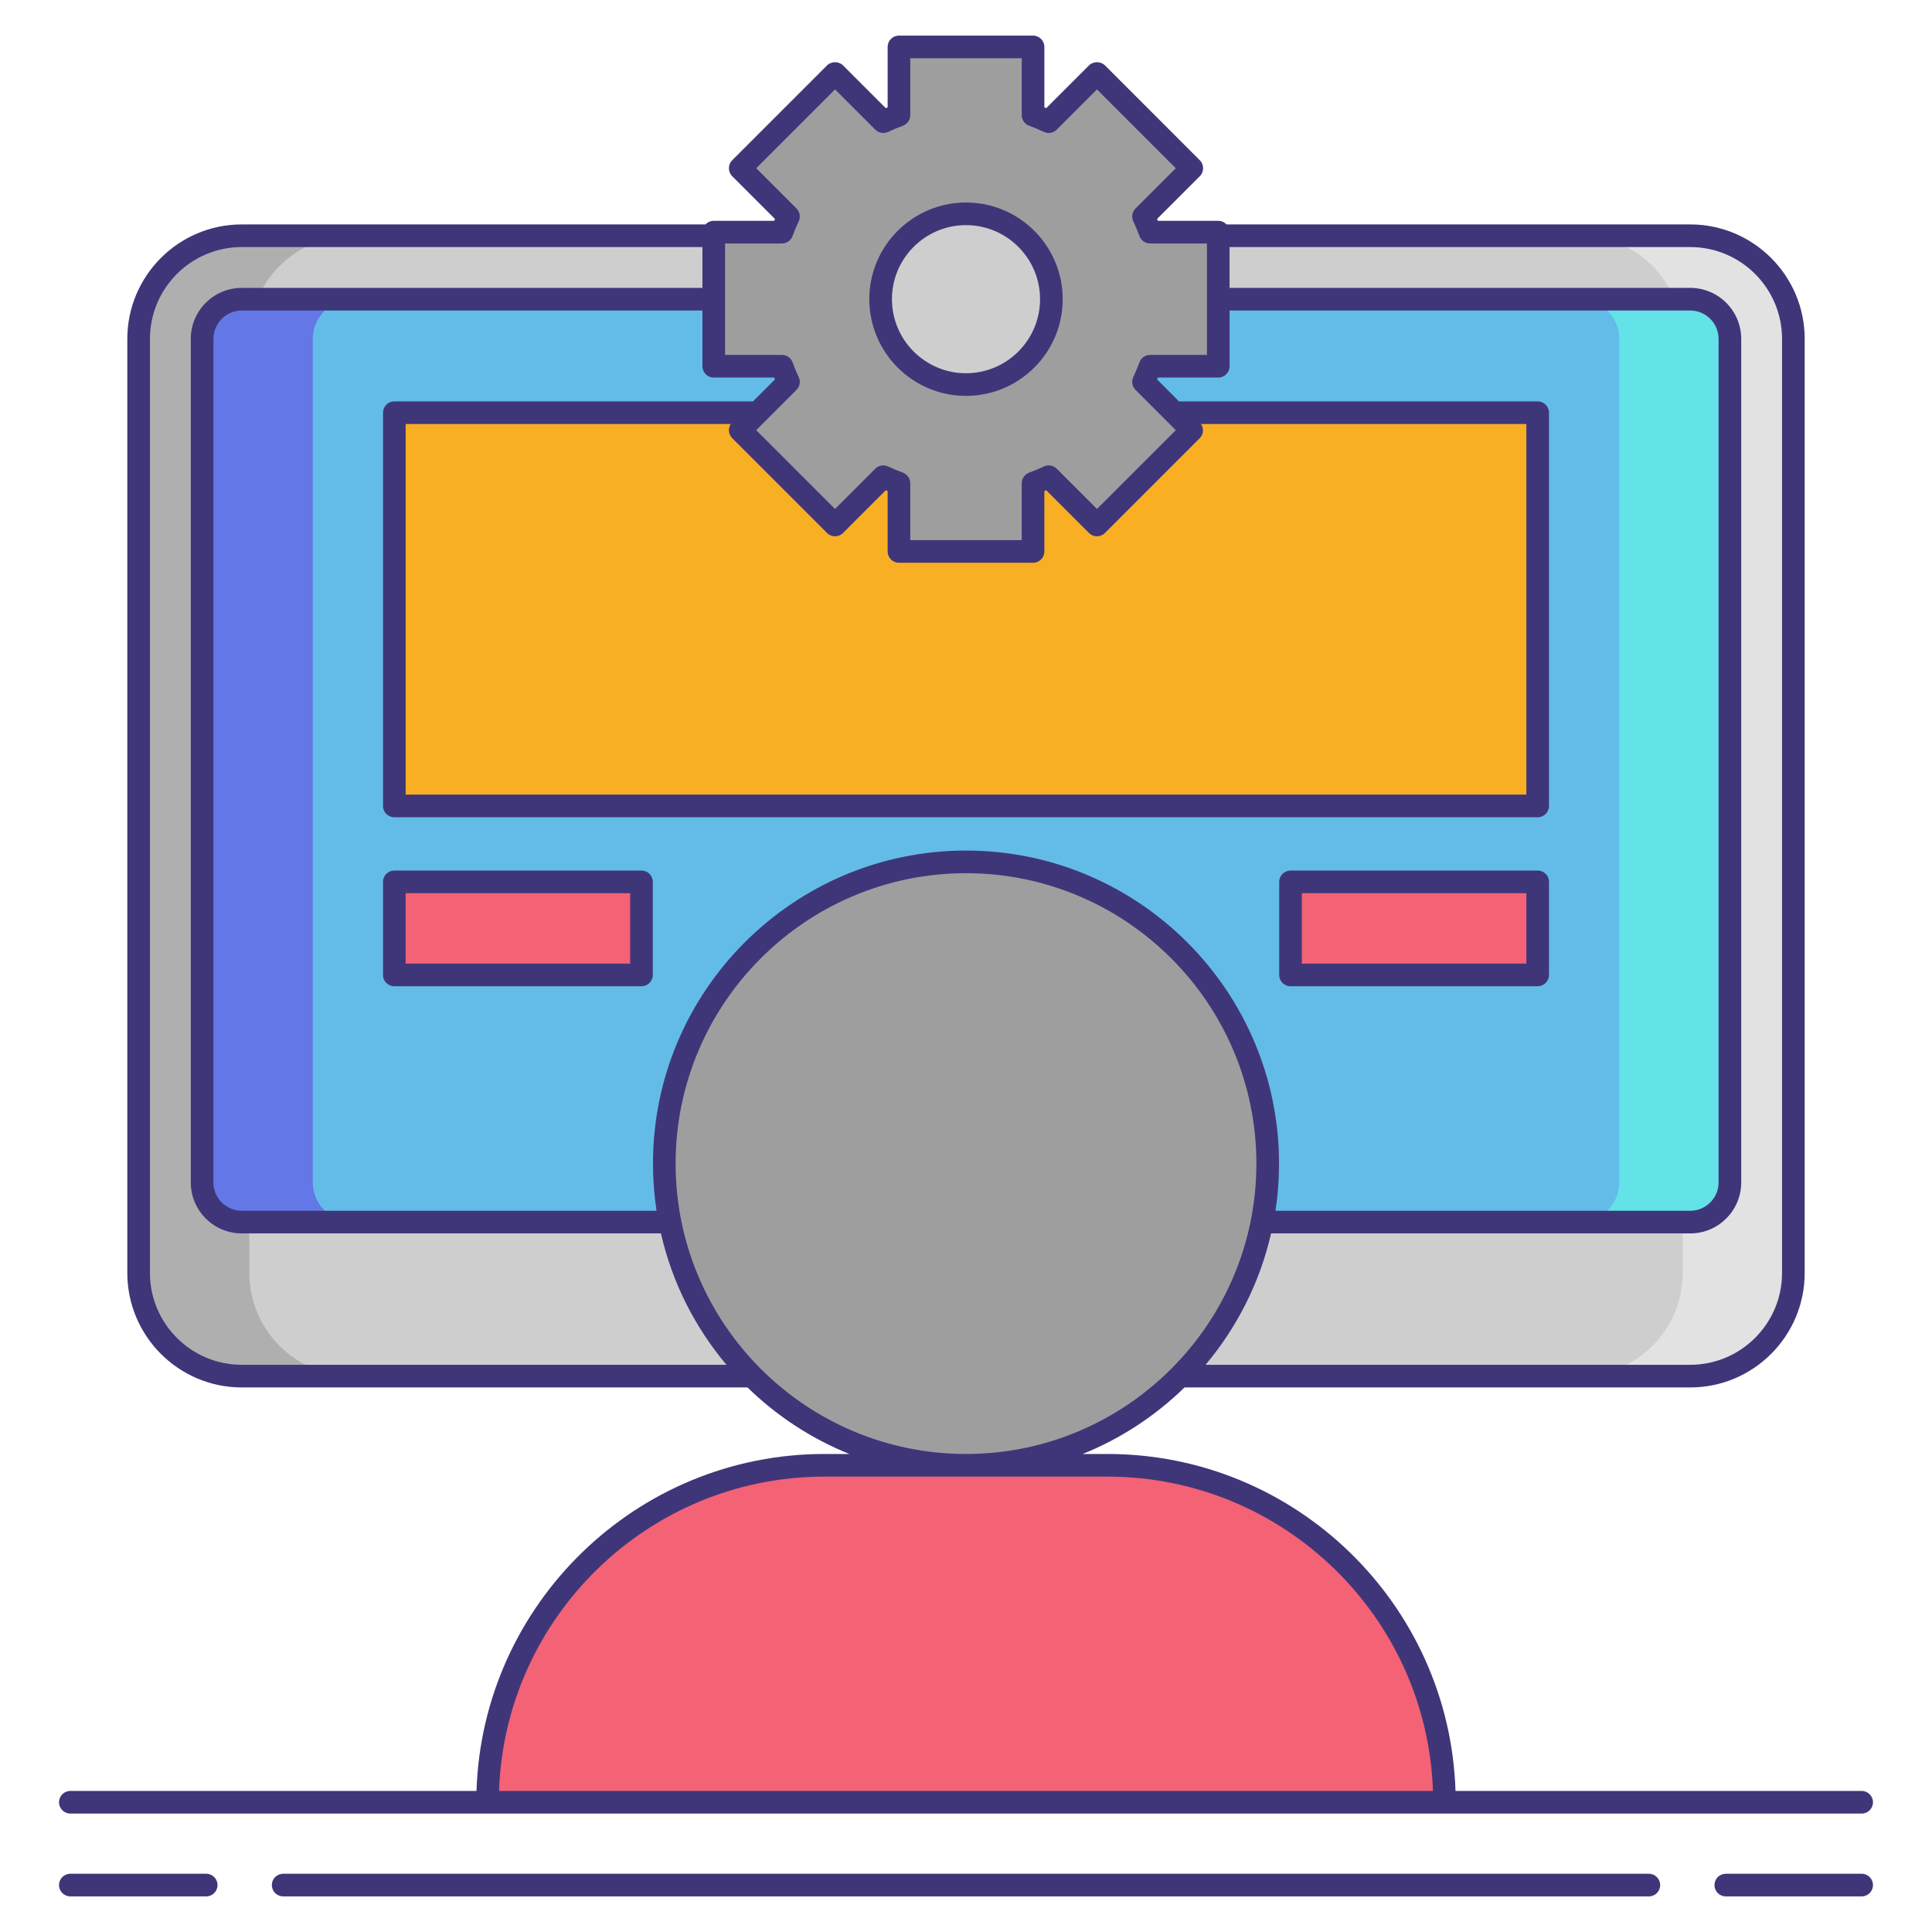 <?xml version="1.0" encoding="utf-8"?>
<!-- Generator: Adobe Illustrator 24.0.0, SVG Export Plug-In . SVG Version: 6.00 Build 0)  -->
<svg version="1.1" id="Layer_1" xmlns="http://www.w3.org/2000/svg" x="0px" y="0px"
     viewBox="0 0 256 256" style="enable-background:new 0 0 256 256;" xml:space="preserve">
<style type="text/css">
	.st0{fill:#F8AF23;}
	.st1{fill:#F87023;}
	.st2{fill:#63BCE7;}
	.st3{fill:#6377E7;}
	.st4{fill:#CECECE;}
	.st5{fill:#AFAFAF;}
	.st6{fill:#707070;}
	.st7{fill:#5B5B5B;}
	.st8{fill:#F8D323;}
	.st9{fill:#E2E2E2;}
	.st10{fill:#3F3679;}
	.st11{fill:#F46275;}
	.st12{fill:#F43075;}
	.st13{fill:#9E9E9E;}
	.st14{fill:#63E2E7;}
	.st15{fill:#F48875;}
	.st16{fill:#4C4C4C;}
</style>
    <g>
	<path class="st4" d="M32.035,182.342c-7.535,0-13.665-6.13-13.665-13.665V44.901c0-7.535,6.13-13.665,13.665-13.665h191.931
		c7.535,0,13.665,6.13,13.665,13.665v123.776c0,7.535-6.13,13.665-13.665,13.665H32.035z"/>
        <g>
		<path class="st5" d="M33.036,168.678V44.901c0-7.534,6.13-13.665,13.665-13.665H32.035c-7.534,0-13.665,6.13-13.665,13.665
			v123.776c0,7.534,6.13,13.665,13.665,13.665h14.667C39.167,182.342,33.036,176.212,33.036,168.678z"/>
	</g>
        <g>
		<path class="st9" d="M222.964,168.678V44.901c0-7.534-6.13-13.665-13.665-13.665h14.667c7.534,0,13.665,6.13,13.665,13.665
			v123.776c0,7.534-6.13,13.665-13.665,13.665h-14.667C216.833,182.342,222.964,176.212,222.964,168.678z"/>
	</g>
        <path class="st2" d="M229.221,156.678c0,2.891-2.365,5.256-5.256,5.256H32.035c-2.891,0-5.256-2.365-5.256-5.256V44.901
		c0-2.891,2.365-5.256,5.256-5.256h191.931c2.891,0,5.256,2.365,5.256,5.256V156.678z"/>
        <g>
		<path class="st3" d="M41.446,156.678V44.901c0-2.891,2.365-5.256,5.256-5.256H32.035c-2.891,0-5.256,2.365-5.256,5.256v111.777
			c0,2.891,2.365,5.256,5.256,5.256h14.667C43.811,161.933,41.446,159.568,41.446,156.678z"/>
	</g>
        <g>
		<path class="st14" d="M214.554,156.678V44.901c0-2.891-2.365-5.256-5.256-5.256h14.667c2.891,0,5.256,2.365,5.256,5.256v111.777
			c0,2.891-2.365,5.256-5.256,5.256h-14.667C212.189,161.933,214.554,159.568,214.554,156.678z"/>
	</g>
        <circle class="st13" cx="128" cy="154.181" r="39.978"/>
        <path class="st11" d="M191.4,238.809H64.6v0c0-24.659,19.99-44.649,44.649-44.649h37.501
		C171.41,194.159,191.4,214.15,191.4,238.809L191.4,238.809z"/>
        <rect x="52.25" y="54.684" class="st0" width="151.5" height="52.105"/>
        <rect x="52.25" y="116.851" class="st11" width="32.75" height="12.333"/>
        <rect x="171" y="116.851" class="st11" width="32.75" height="12.333"/>
        <g>
		<path class="st13" d="M152.392,48.526c-0.256,0.713-0.545,1.399-0.861,2.079l6.391,6.391l-12.566,12.566l-6.391-6.391
			c-0.679,0.316-1.372,0.605-2.079,0.861v9.041h-17.766v-9.041c-0.706-0.256-1.399-0.545-2.079-0.861l-6.391,6.391L98.086,56.995
			l6.391-6.391c-0.316-0.679-0.605-1.366-0.861-2.079h-9.041V30.76h9.041c0.256-0.706,0.545-1.399,0.861-2.079l-6.391-6.391
			l12.566-12.566l6.391,6.397c0.679-0.316,1.372-0.612,2.079-0.868V6.221h17.766v9.034c0.706,0.256,1.399,0.552,2.079,0.868
			l6.391-6.397l12.566,12.566l-6.391,6.391c0.316,0.679,0.605,1.372,0.861,2.079h9.034v17.766H152.392z"/>
            <circle class="st4" cx="128" cy="39.644" r="11.313"/>
            <g>
			<path class="st10" d="M27.323,248.282H9.32c-0.829,0-1.5,0.671-1.5,1.5s0.671,1.5,1.5,1.5h18.003c0.829,0,1.5-0.671,1.5-1.5
				S28.152,248.282,27.323,248.282z"/>
                <path class="st10" d="M246.68,248.282h-18.003c-0.829,0-1.5,0.671-1.5,1.5s0.671,1.5,1.5,1.5h18.003c0.829,0,1.5-0.671,1.5-1.5
				S247.509,248.282,246.68,248.282z"/>
                <path class="st10" d="M218.479,248.282H37.521c-0.829,0-1.5,0.671-1.5,1.5s0.671,1.5,1.5,1.5h180.959c0.829,0,1.5-0.671,1.5-1.5
				S219.308,248.282,218.479,248.282z"/>
                <path class="st10" d="M9.32,240.309H64.6h126.8h55.28c0.829,0,1.5-0.671,1.5-1.5s-0.671-1.5-1.5-1.5h-53.818
				c-0.796-24.754-21.168-44.649-46.111-44.649h-3.291c5.069-2.044,9.644-5.058,13.494-8.817h67.012
				c8.362,0,15.165-6.803,15.165-15.165V44.901c0-8.362-6.803-15.165-15.165-15.165h-61.448c-0.274-0.292-0.66-0.476-1.091-0.476
				h-8.009c-0.033-0.082-0.067-0.163-0.103-0.245l5.664-5.664c0.586-0.585,0.586-1.535,0-2.121L146.415,8.666
				c-0.563-0.563-1.559-0.563-2.121,0l-5.665,5.664c-0.082-0.035-0.164-0.069-0.245-0.103V6.218c0-0.829-0.671-1.5-1.5-1.5h-17.768
				c-0.829,0-1.5,0.671-1.5,1.5v8.009c-0.082,0.034-0.163,0.068-0.245,0.103l-5.664-5.664c-0.563-0.563-1.559-0.563-2.121,0
				L97.022,21.23c-0.281,0.281-0.439,0.663-0.439,1.061s0.158,0.779,0.439,1.061l5.664,5.664c-0.035,0.082-0.069,0.164-0.103,0.245
				h-8.009c-0.431,0-0.818,0.185-1.091,0.476H32.035c-8.362,0-15.165,6.803-15.165,15.165v123.776
				c0,8.362,6.803,15.165,15.165,15.165h66.924c0.027,0,0.053-0.007,0.08-0.008c3.851,3.762,8.429,6.779,13.502,8.825h-3.291
				c-24.944,0-45.315,19.896-46.111,44.649H9.32c-0.829,0-1.5,0.671-1.5,1.5S8.491,240.309,9.32,240.309z M236.13,44.901v123.776
				c0,6.708-5.457,12.165-12.165,12.165h-64.224c4.167-4.953,7.192-10.891,8.684-17.409h55.54c3.725,0,6.756-3.03,6.756-6.755
				V44.901c0-3.725-3.031-6.756-6.756-6.756h-61.04v-5.409h61.04C230.673,32.736,236.13,38.193,236.13,44.901z M86.522,154.182
				c0,2.125,0.162,4.212,0.472,6.251H32.035c-2.071,0-3.756-1.685-3.756-3.755V44.901c0-2.071,1.685-3.756,3.756-3.756h61.04v7.383
				c0,0.829,0.671,1.5,1.5,1.5h8.009c0.034,0.082,0.068,0.163,0.103,0.245l-2.925,2.926c-0.048-0.005-0.095-0.015-0.144-0.015H52.25
				c-0.829,0-1.5,0.671-1.5,1.5v52.105c0,0.829,0.671,1.5,1.5,1.5h151.5c0.829,0,1.5-0.671,1.5-1.5V54.684
				c0-0.829-0.671-1.5-1.5-1.5h-47.525l-2.911-2.911c0.035-0.082,0.069-0.164,0.103-0.245h8.009c0.829,0,1.5-0.671,1.5-1.5v-7.383
				h61.04c2.071,0,3.756,1.685,3.756,3.756v111.777c0,2.071-1.685,3.755-3.756,3.755h-54.959c0.31-2.039,0.472-4.127,0.472-6.251
				c0-22.871-18.607-41.478-41.478-41.478S86.522,131.311,86.522,154.182z M119.116,74.57h17.768c0.829,0,1.5-0.671,1.5-1.5v-8.009
				c0.082-0.033,0.163-0.067,0.245-0.103l5.665,5.664c0.586,0.586,1.535,0.586,2.121,0l12.563-12.563
				c0.513-0.513,0.549-1.292,0.164-1.875h43.108v49.105H53.75V56.184h43.075c-0.156,0.241-0.242,0.523-0.242,0.814
				c0,0.398,0.158,0.779,0.439,1.061l12.564,12.563c0.586,0.586,1.535,0.586,2.121,0l5.664-5.664
				c0.082,0.035,0.164,0.069,0.245,0.103v8.009C117.616,73.898,118.288,74.57,119.116,74.57z M96.074,32.26h7.536
				c0.63,0,1.194-0.395,1.41-0.987c0.231-0.635,0.498-1.274,0.816-1.955c0.267-0.572,0.147-1.25-0.299-1.695l-5.333-5.333
				l10.442-10.442l5.333,5.333c0.446,0.446,1.124,0.566,1.695,0.299c0.681-0.318,1.32-0.585,1.955-0.816
				c0.592-0.216,0.987-0.779,0.987-1.41V7.718h14.768v7.536c0,0.63,0.395,1.194,0.987,1.41c0.635,0.231,1.274,0.498,1.955,0.816
				c0.571,0.267,1.25,0.147,1.695-0.299l5.333-5.333l10.442,10.442l-5.333,5.333c-0.446,0.446-0.565,1.123-0.299,1.694
				c0.32,0.686,0.586,1.326,0.816,1.956c0.216,0.592,0.779,0.987,1.41,0.987h7.535v14.768h-7.535c-0.63,0-1.194,0.395-1.41,0.987
				c-0.229,0.63-0.496,1.27-0.816,1.956c-0.267,0.571-0.147,1.249,0.299,1.694l5.333,5.333L145.354,67.44l-5.333-5.333
				c-0.445-0.446-1.123-0.565-1.694-0.299c-0.686,0.32-1.326,0.586-1.956,0.816c-0.592,0.216-0.987,0.779-0.987,1.41v7.535h-14.768
				v-7.535c0-0.63-0.395-1.194-0.987-1.41c-0.63-0.229-1.27-0.496-1.956-0.816c-0.57-0.267-1.248-0.147-1.694,0.299l-5.333,5.333
				l-10.442-10.442l5.333-5.333c0.446-0.446,0.565-1.124,0.299-1.695c-0.318-0.681-0.585-1.32-0.816-1.955
				c-0.216-0.592-0.779-0.987-1.41-0.987h-7.536V32.26z M19.87,168.678V44.901c0-6.708,5.457-12.165,12.165-12.165h61.04v5.409
				h-61.04c-3.725,0-6.756,3.031-6.756,6.756v111.777c0,3.725,3.031,6.755,6.756,6.755h55.54c1.491,6.518,4.517,12.456,8.684,17.409
				H32.035C25.327,180.842,19.87,175.385,19.87,168.678z M89.522,154.182c0-21.217,17.261-38.478,38.478-38.478
				s38.478,17.261,38.478,38.478S149.217,192.659,128,192.659S89.522,175.398,89.522,154.182z M109.25,195.659h37.501
				c23.29,0,42.33,18.549,43.124,41.649H66.126C66.919,214.208,85.959,195.659,109.25,195.659z"/>
                <path class="st10" d="M85,115.351H52.25c-0.829,0-1.5,0.671-1.5,1.5v12.333c0,0.829,0.671,1.5,1.5,1.5H85
				c0.829,0,1.5-0.671,1.5-1.5v-12.333C86.5,116.022,85.829,115.351,85,115.351z M83.5,127.684H53.75v-9.333H83.5V127.684z"/>
                <path class="st10" d="M171,130.684h32.75c0.829,0,1.5-0.671,1.5-1.5v-12.333c0-0.829-0.671-1.5-1.5-1.5H171
				c-0.829,0-1.5,0.671-1.5,1.5v12.333C169.5,130.013,170.171,130.684,171,130.684z M172.5,118.351h29.75v9.333H172.5V118.351z"/>
                <path class="st10" d="M128,52.458c7.065,0,12.813-5.748,12.813-12.813c0-7.065-5.748-12.813-12.813-12.813
				s-12.813,5.748-12.813,12.813C115.187,46.709,120.935,52.458,128,52.458z M128,29.831c5.411,0,9.813,4.402,9.813,9.813
				s-4.402,9.813-9.813,9.813s-9.813-4.402-9.813-9.813S122.589,29.831,128,29.831z"/>
		</g>
	</g>
</g>
</svg>
